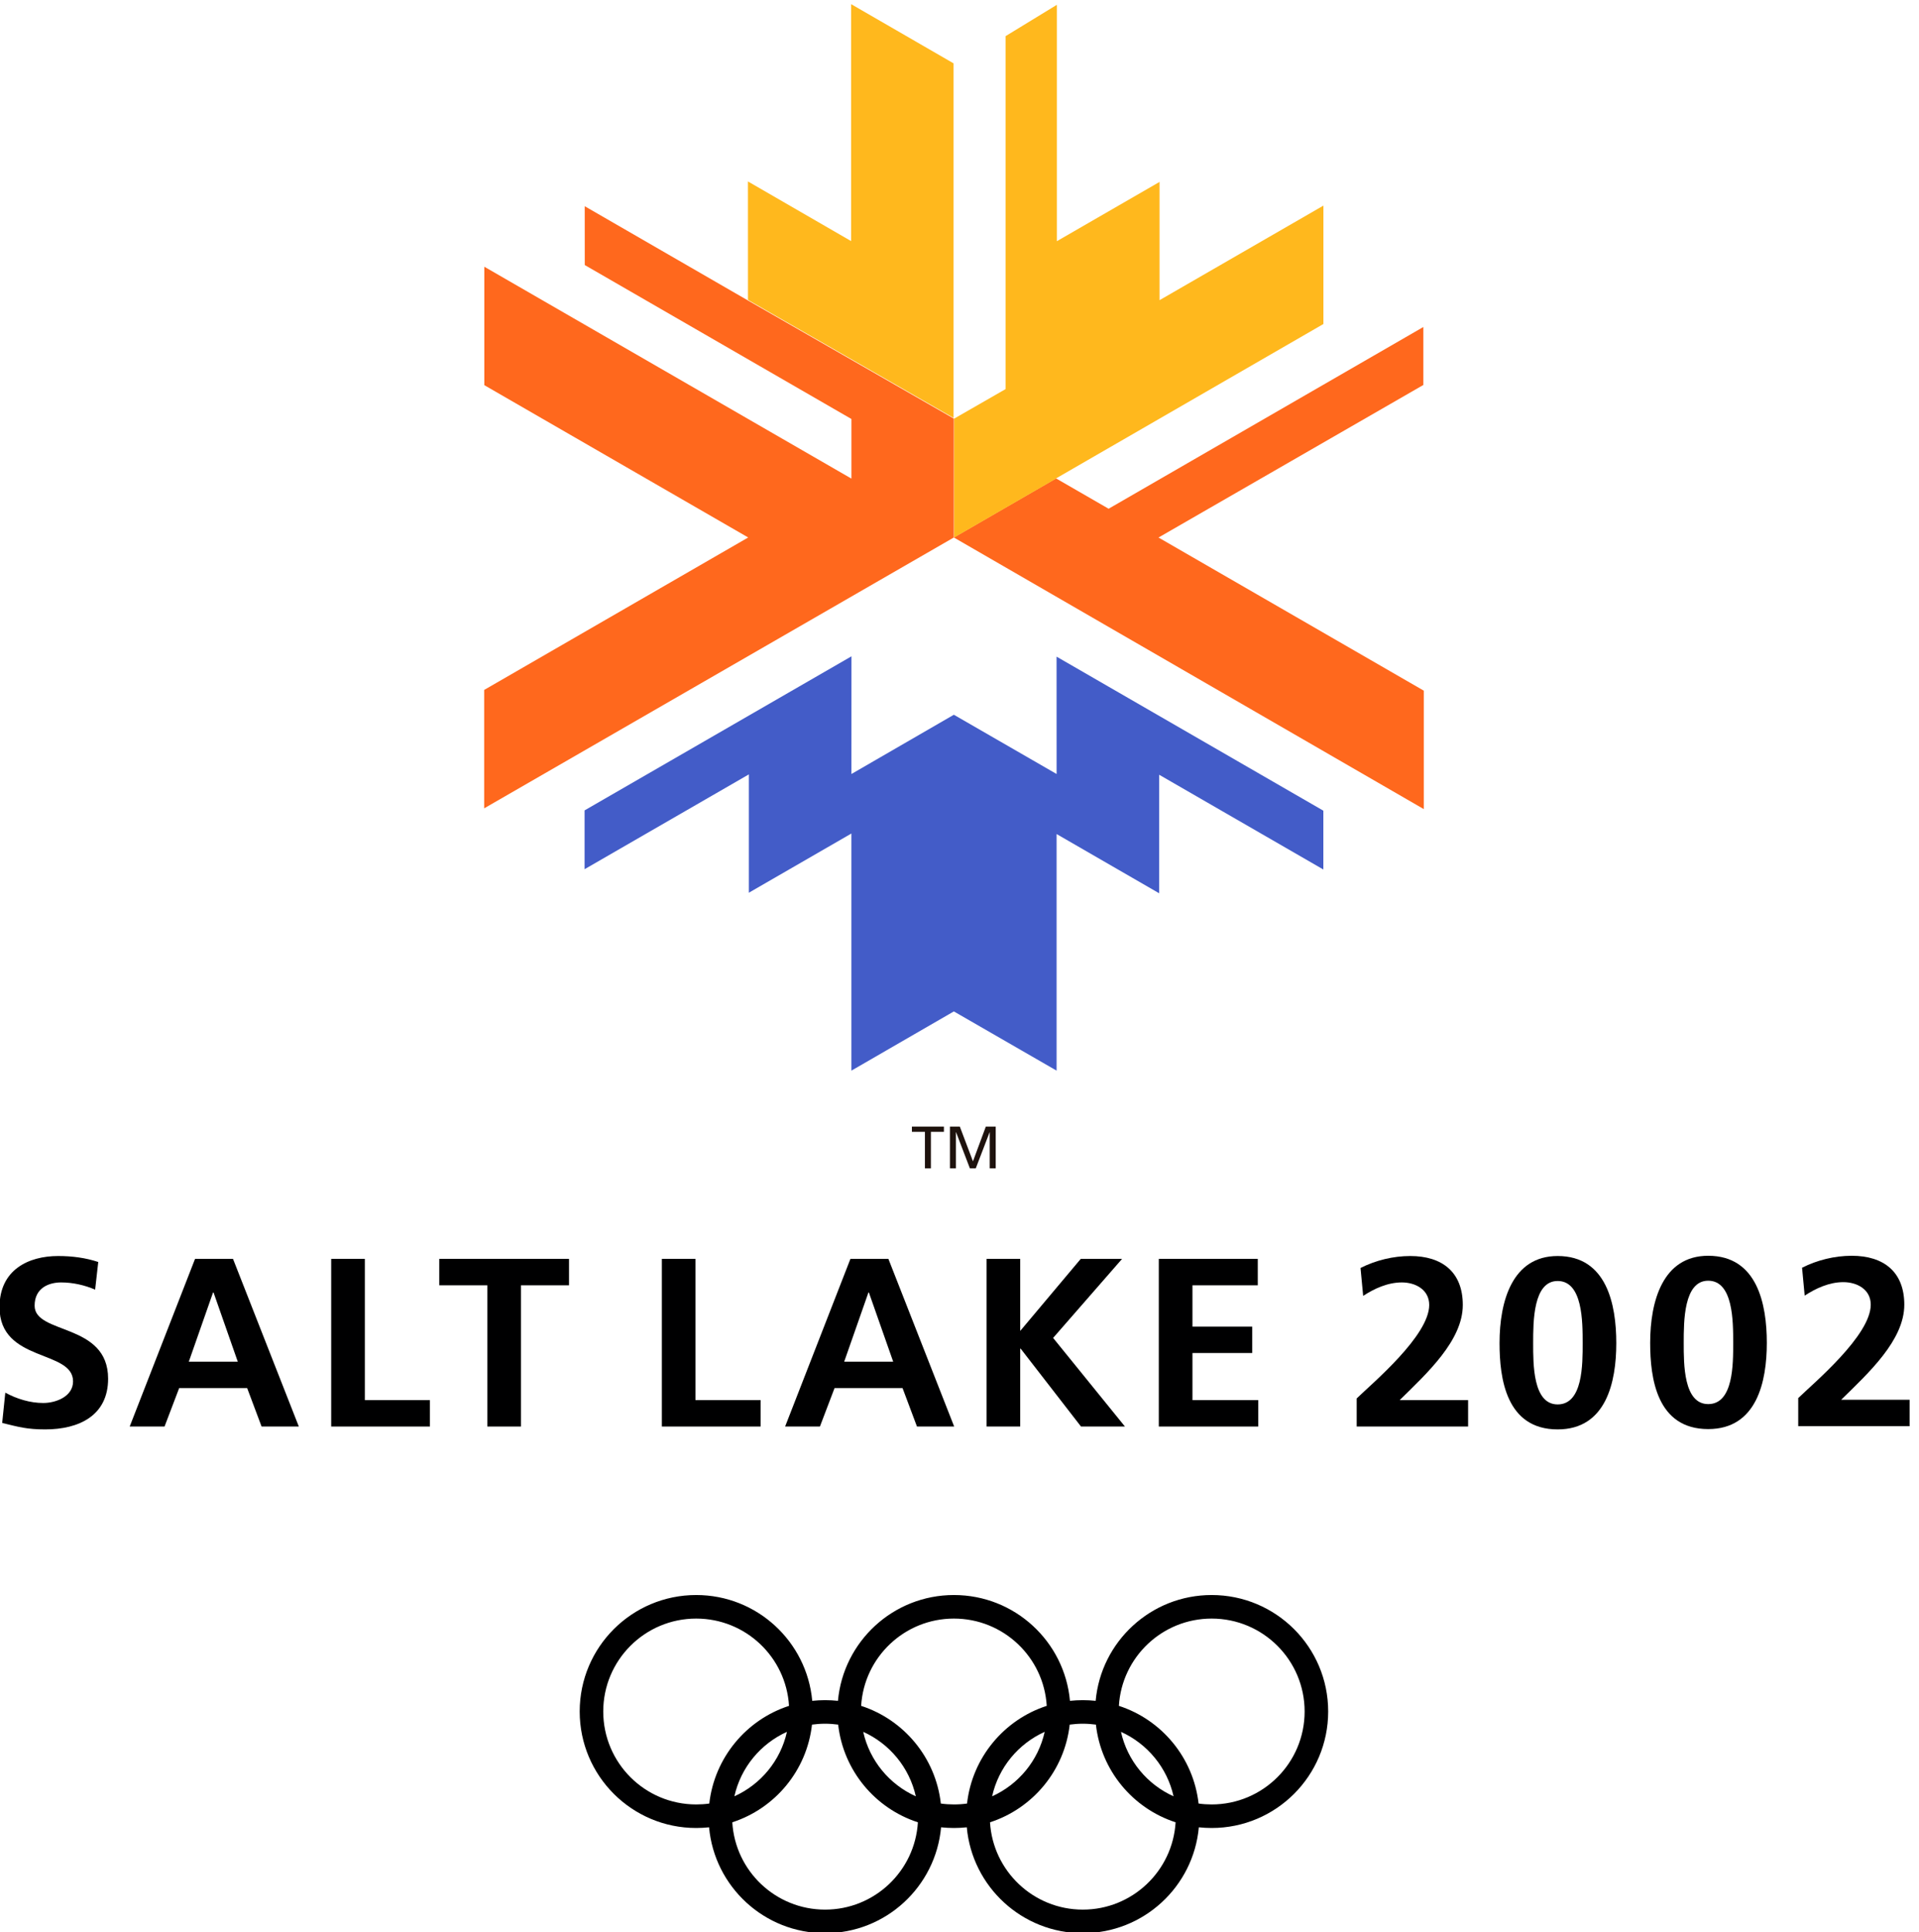 <?xml version="1.0" encoding="UTF-8" standalone="no"?>
<!DOCTYPE svg PUBLIC "-//W3C//DTD SVG 1.1//EN" "http://www.w3.org/Graphics/SVG/1.1/DTD/svg11.dtd">
<svg width="100%" height="100%" viewBox="0 0 288 290" version="1.1" xmlns="http://www.w3.org/2000/svg" xmlns:xlink="http://www.w3.org/1999/xlink" xml:space="preserve" xmlns:serif="http://www.serif.com/" style="fill-rule:evenodd;clip-rule:evenodd;stroke-linejoin:round;stroke-miterlimit:2;">
    <g transform="matrix(0.219,0,0,-0.219,-41.855,369.637)">
        <g id="Nagano-LOGO" serif:id="Nagano LOGO">
            <g id="SALT-LAKE-LOGO" serif:id="SALT LAKE LOGO">
                <g id="SALT-LAKE-LOGO1" serif:id="SALT LAKE LOGO">
                    <g id="g4854">
                        <g id="g4856">
                            <g id="g4862" transform="matrix(1,0,0,1,1321.96,767.564)">
                                <path id="path4864" d="M0,0C0,28.791 8.721,59.696 39.773,59.696C73.355,59.696 79.939,26.63 79.939,0C79.939,-26.655 73.036,-59.083 39.773,-59.083C4.422,-59.083 0,-24.026 0,0M56.896,0C56.896,14.788 56.896,42.598 39.773,42.598C22.994,42.598 22.994,14.788 22.994,0C22.994,-14.494 22.872,-41.96 39.773,-41.96C57.068,-41.96 56.896,-14.494 56.896,0" style="fill:rgb(0,0,1);fill-rule:nonzero;"/>
                            </g>
                            <g id="g4866" transform="matrix(1,0,0,1,1423.42,710.471)">
                                <path id="path4868" d="M0,0L0,19.26C10.687,29.627 49.698,62.178 49.698,83.256C49.698,93.771 40.289,98.708 30.905,98.708C21.2,98.708 11.988,94.409 4.422,89.471L2.629,108.584C12.996,113.841 25.009,116.789 36.678,116.789C58.566,116.789 72.692,105.759 72.692,83.256C72.692,58.886 48.199,36.506 29.431,18.105L76.328,18.105L76.328,0L0,0" style="fill:rgb(0,0,1);fill-rule:nonzero;"/>
                            </g>
                            <g id="g4870" transform="matrix(1,0,0,1,1021.46,594.763)">
                                <path id="path4872" d="M0,0C-41.615,0 -75.837,-31.863 -79.497,-72.521C-82.371,-72.226 -85.343,-72.054 -88.291,-72.054C-91.288,-72.054 -94.212,-72.226 -97.11,-72.521C-100.796,-31.863 -134.968,0 -176.632,0C-218.249,0 -252.42,-31.863 -256.104,-72.521C-259.004,-72.226 -261.952,-72.054 -264.924,-72.054C-267.897,-72.054 -270.845,-72.226 -273.72,-72.521C-277.429,-31.863 -311.601,0 -353.242,0C-397.338,0 -433.083,-35.72 -433.083,-79.817C-433.083,-123.914 -397.338,-159.658 -353.242,-159.658C-350.268,-159.658 -347.32,-159.486 -344.422,-159.191C-340.762,-199.849 -306.564,-231.736 -264.924,-231.736C-223.284,-231.736 -189.112,-199.849 -185.428,-159.191C-182.528,-159.486 -179.58,-159.658 -176.632,-159.658C-173.635,-159.658 -170.713,-159.486 -167.812,-159.191C-164.129,-199.849 -129.957,-231.736 -88.291,-231.736C-46.676,-231.736 -12.479,-199.849 -8.795,-159.191C-5.92,-159.486 -2.972,-159.658 -0,-159.658C44.098,-159.658 79.842,-123.914 79.842,-79.817C79.842,-35.72 44.098,0 0,0M-416.943,-79.817C-416.943,-44.638 -388.421,-16.141 -353.242,-16.141C-319.339,-16.141 -291.653,-42.574 -289.639,-75.96C-318.873,-85.442 -340.712,-111.435 -344.275,-142.904C-347.173,-143.321 -350.195,-143.518 -353.242,-143.518C-388.421,-143.518 -416.943,-115.021 -416.943,-79.817M-291.063,-93.771C-295.461,-113.547 -309.046,-129.81 -327.078,-137.941C-322.68,-118.19 -309.096,-101.902 -291.063,-93.771M-264.924,-215.596C-298.802,-215.596 -326.513,-189.138 -328.502,-155.752C-299.244,-146.27 -277.429,-120.327 -273.891,-88.809C-270.943,-88.415 -267.971,-88.194 -264.924,-88.194C-261.879,-88.194 -258.881,-88.415 -255.958,-88.809C-252.42,-120.327 -230.582,-146.27 -201.322,-155.752C-203.337,-189.138 -231.022,-215.596 -264.924,-215.596M-238.786,-93.771C-220.73,-101.902 -207.169,-118.19 -202.746,-137.941C-220.804,-129.81 -234.388,-113.547 -238.786,-93.771M-185.599,-142.904C-189.112,-111.435 -210.953,-85.442 -240.21,-75.96C-238.197,-42.574 -210.51,-16.141 -176.632,-16.141C-142.73,-16.141 -115.02,-42.574 -113.029,-75.96C-142.288,-85.442 -164.104,-111.435 -167.642,-142.904C-170.564,-143.321 -173.562,-143.518 -176.632,-143.518C-179.653,-143.518 -182.651,-143.321 -185.599,-142.904M-114.431,-93.771C-118.852,-113.547 -132.413,-129.81 -150.445,-137.941C-146.072,-118.19 -132.486,-101.902 -114.431,-93.771M-88.291,-215.596C-122.169,-215.596 -149.903,-189.138 -151.895,-155.752C-122.635,-146.27 -100.82,-120.327 -97.283,-88.809C-94.359,-88.415 -91.338,-88.194 -88.291,-88.194C-85.27,-88.194 -82.272,-88.415 -79.324,-88.809C-75.812,-120.327 -53.972,-146.27 -24.713,-155.752C-26.728,-189.138 -54.414,-215.596 -88.291,-215.596M-62.153,-93.771C-44.121,-101.902 -30.535,-118.19 -26.113,-137.941C-44.17,-129.81 -57.755,-113.547 -62.153,-93.771M0,-143.518C-3.046,-143.518 -6.019,-143.321 -8.966,-142.904C-12.503,-111.435 -34.318,-85.442 -63.577,-75.96C-61.563,-42.574 -33.877,-16.141 0,-16.141C35.18,-16.141 63.702,-44.638 63.702,-79.817C63.702,-115.021 35.18,-143.518 0,-143.518" style="fill:rgb(0,0,1);fill-rule:nonzero;"/>
                            </g>
                            <g id="g4874" transform="matrix(1,0,0,1,256.315,804.044)">
                                <path id="path4876" d="M0,0C-7.248,3.12 -15.306,4.938 -23.364,4.938C-31.25,4.938 -41.469,1.499 -41.469,-11.006C-41.469,-30.953 8.893,-22.552 8.893,-61.048C8.893,-86.253 -11.006,-95.784 -34.221,-95.784C-46.727,-95.784 -52.327,-94.139 -63.701,-91.362L-61.564,-70.604C-53.654,-74.903 -44.588,-77.679 -35.548,-77.679C-26.828,-77.679 -15.134,-73.232 -15.134,-62.865C-15.134,-40.977 -65.519,-50.042 -65.519,-12.013C-65.519,13.659 -45.596,23.044 -25.354,23.044C-15.477,23.044 -6.241,21.742 2.137,18.941L0,0" style="fill:rgb(0,0,1);fill-rule:nonzero;"/>
                            </g>
                            <g id="g4878" transform="matrix(1,0,0,1,324.782,825.122)">
                                <path id="path4880" d="M0,0L26.016,0L71.12,-114.897L45.596,-114.897L35.719,-88.562L-10.883,-88.562L-20.907,-114.897L-44.785,-114.897L0,0ZM12.676,-23.043L12.333,-23.043L-4.275,-70.456L29.284,-70.456L12.676,-23.043Z" style="fill:rgb(0,0,1);fill-rule:nonzero;"/>
                            </g>
                            <g id="g4882" transform="matrix(1,0,0,1,418.085,825.122)">
                                <path id="path4884" d="M0,0L23.069,0L23.069,-96.792L67.657,-96.792L67.657,-114.897L0,-114.897L0,0Z" style="fill:rgb(0,0,1);fill-rule:nonzero;"/>
                            </g>
                            <g id="g4886" transform="matrix(1,0,0,1,525.073,807.017)">
                                <path id="path4888" d="M0,0L-32.92,0L-32.92,18.105L55.987,18.105L55.987,0L23.043,0L23.043,-96.792L0,-96.792L0,0Z" style="fill:rgb(0,0,1);fill-rule:nonzero;"/>
                            </g>
                            <g id="g4890" transform="matrix(1,0,0,1,644.687,825.122)">
                                <path id="path4892" d="M0,0L23.044,0L23.044,-96.792L67.657,-96.792L67.657,-114.897L0,-114.897L0,0Z" style="fill:rgb(0,0,1);fill-rule:nonzero;"/>
                            </g>
                            <g id="g4894" transform="matrix(1,0,0,1,773.907,825.122)">
                                <path id="path4896" d="M0,0L26.016,0L71.095,-114.897L45.596,-114.897L35.719,-88.562L-10.883,-88.562L-20.907,-114.897L-44.759,-114.897L0,0ZM12.652,-23.043L12.333,-23.043L-4.275,-70.456L29.308,-70.456L12.652,-23.043Z" style="fill:rgb(0,0,1);fill-rule:nonzero;"/>
                            </g>
                            <g id="g4898" transform="matrix(1,0,0,1,867.211,825.122)">
                                <path id="path4900" d="M0,0L23.043,0L23.043,-49.378L64.535,0L92.86,0L45.595,-54.169L94.826,-114.897L64.708,-114.897L23.387,-61.563L23.043,-61.563L23.043,-114.897L0,-114.897L0,0Z" style="fill:rgb(0,0,1);fill-rule:nonzero;"/>
                            </g>
                            <g id="g4902" transform="matrix(1,0,0,1,985.229,825.122)">
                                <path id="path4904" d="M0,0L67.827,0L67.827,-18.105L23.067,-18.105L23.067,-46.431L64.02,-46.431L64.02,-64.512L23.067,-64.512L23.067,-96.792L68.172,-96.792L68.172,-114.897L0,-114.897L0,0Z" style="fill:rgb(0,0,1);fill-rule:nonzero;"/>
                            </g>
                            <g id="g4906" transform="matrix(1,0,0,1,1120.84,710.225)">
                                <path id="path4908" d="M0,0L0,19.26C10.687,29.652 49.698,62.228 49.698,83.306C49.698,93.819 40.29,98.758 30.954,98.758C21.201,98.758 11.988,94.483 4.446,89.545L2.629,108.658C12.995,113.915 25.009,116.863 36.702,116.863C58.592,116.863 72.717,105.833 72.717,83.306C72.717,58.936 48.2,36.53 29.455,18.105L76.353,18.105L76.353,0L0,0" style="fill:rgb(0,0,1);fill-rule:nonzero;"/>
                            </g>
                            <g id="g4910" transform="matrix(1,0,0,1,1218.73,767.367)">
                                <path id="path4912" d="M0,0C0,28.792 8.746,59.722 39.822,59.722C73.404,59.722 80.014,26.655 80.014,0C80.014,-26.703 73.085,-59.106 39.822,-59.106C4.471,-59.106 0,-24.051 0,0M56.97,0C56.97,14.789 56.97,42.599 39.822,42.599C23.044,42.599 23.044,14.789 23.044,0C23.044,-14.494 22.871,-41.984 39.822,-41.984C57.142,-41.984 56.97,-14.494 56.97,0" style="fill:rgb(0,0,1);fill-rule:nonzero;"/>
                            </g>
                            <g id="g4914" transform="matrix(1,0,0,1,1097.99,1132.28)">
                                <path id="path4916" d="M0,0L-182.824,105.563L-182.799,25.132L-253.207,65.74L-323.394,25.132L-323.37,105.784L-506.268,0.197L-506.268,-40.117L-393.703,24.861L-393.703,-56.232L-323.417,-15.649L-323.417,-178.156L-253.207,-137.572L-182.799,-178.156L-182.799,-16.017L-112.49,-56.625L-112.49,24.616L0,-40.313L0,0Z" style="fill:rgb(67,92,200);fill-rule:nonzero;"/>
                            </g>
                            <g id="g4918" transform="matrix(1,0,0,1,703.917,1481.79)">
                                <path id="path4920" d="M0,0L-112.097,64.733L-112.073,24.419L70.678,-81.094L70.678,-121.948L-180.908,23.265L-180.908,-57.903L-0.073,-162.286L-181.005,-266.768L-181.005,-347.911L140.865,-162.286L140.865,-80.824L0,0Z" style="fill:rgb(255,104,29);fill-rule:nonzero;"/>
                            </g>
                            <g id="g4922" transform="matrix(1,0,0,1,985.031,1319.47)">
                                <path id="path4924" d="M0,0L181.497,104.556L181.497,144.279L-34.196,19.727L-70.211,40.51L-140.25,0.025L181.793,-186.116L181.793,-104.948L0,0Z" style="fill:rgb(255,104,29);fill-rule:nonzero;"/>
                            </g>
                            <g id="g4926" transform="matrix(1,0,0,1,844.585,1644.42)">
                                <path id="path4928" d="M0,0L-70.212,40.583L-70.212,-121.801L-140.914,-80.922L-140.889,-162.114L0,-242.963L0,0Z" style="fill:rgb(255,184,29);fill-rule:nonzero;"/>
                            </g>
                            <g id="g4930" transform="matrix(1,0,0,1,914.943,1360.06)">
                                <path id="path4932" d="M0,0L183.094,105.734L183.094,186.877L70.801,122.071L70.801,203.116L0.417,162.483L0.417,324.475L-34.688,303.028L-34.688,61.146L-69.941,40.903L-69.941,-40.559L0.123,-0.074L0,0Z" style="fill:rgb(255,184,29);fill-rule:nonzero;"/>
                            </g>
                            <g id="g4934" transform="matrix(1,0,0,1,824.951,912.184)">
                                <path id="path4936" d="M0,0L-8.915,0L-8.915,3.593L13.013,3.593L13.013,0L4.098,0L4.098,-25.037L0,-25.037L0,0Z" style="fill:rgb(30,18,13);fill-rule:nonzero;"/>
                            </g>
                            <g id="g4938" transform="matrix(1,0,0,1,842.102,915.778)">
                                <path id="path4940" d="M0,0L6.778,0L15.771,-23.793L24.59,0L31.368,0L31.368,-28.63L27.251,-28.63L27.251,-3.846L27.193,-3.846L17.694,-28.63L13.674,-28.63L4.195,-3.846L4.098,-3.846L4.098,-28.63L0,-28.63L0,0Z" style="fill:rgb(30,18,13);fill-rule:nonzero;"/>
                            </g>
                        </g>
                    </g>
                </g>
            </g>
        </g>
    </g>
</svg>
